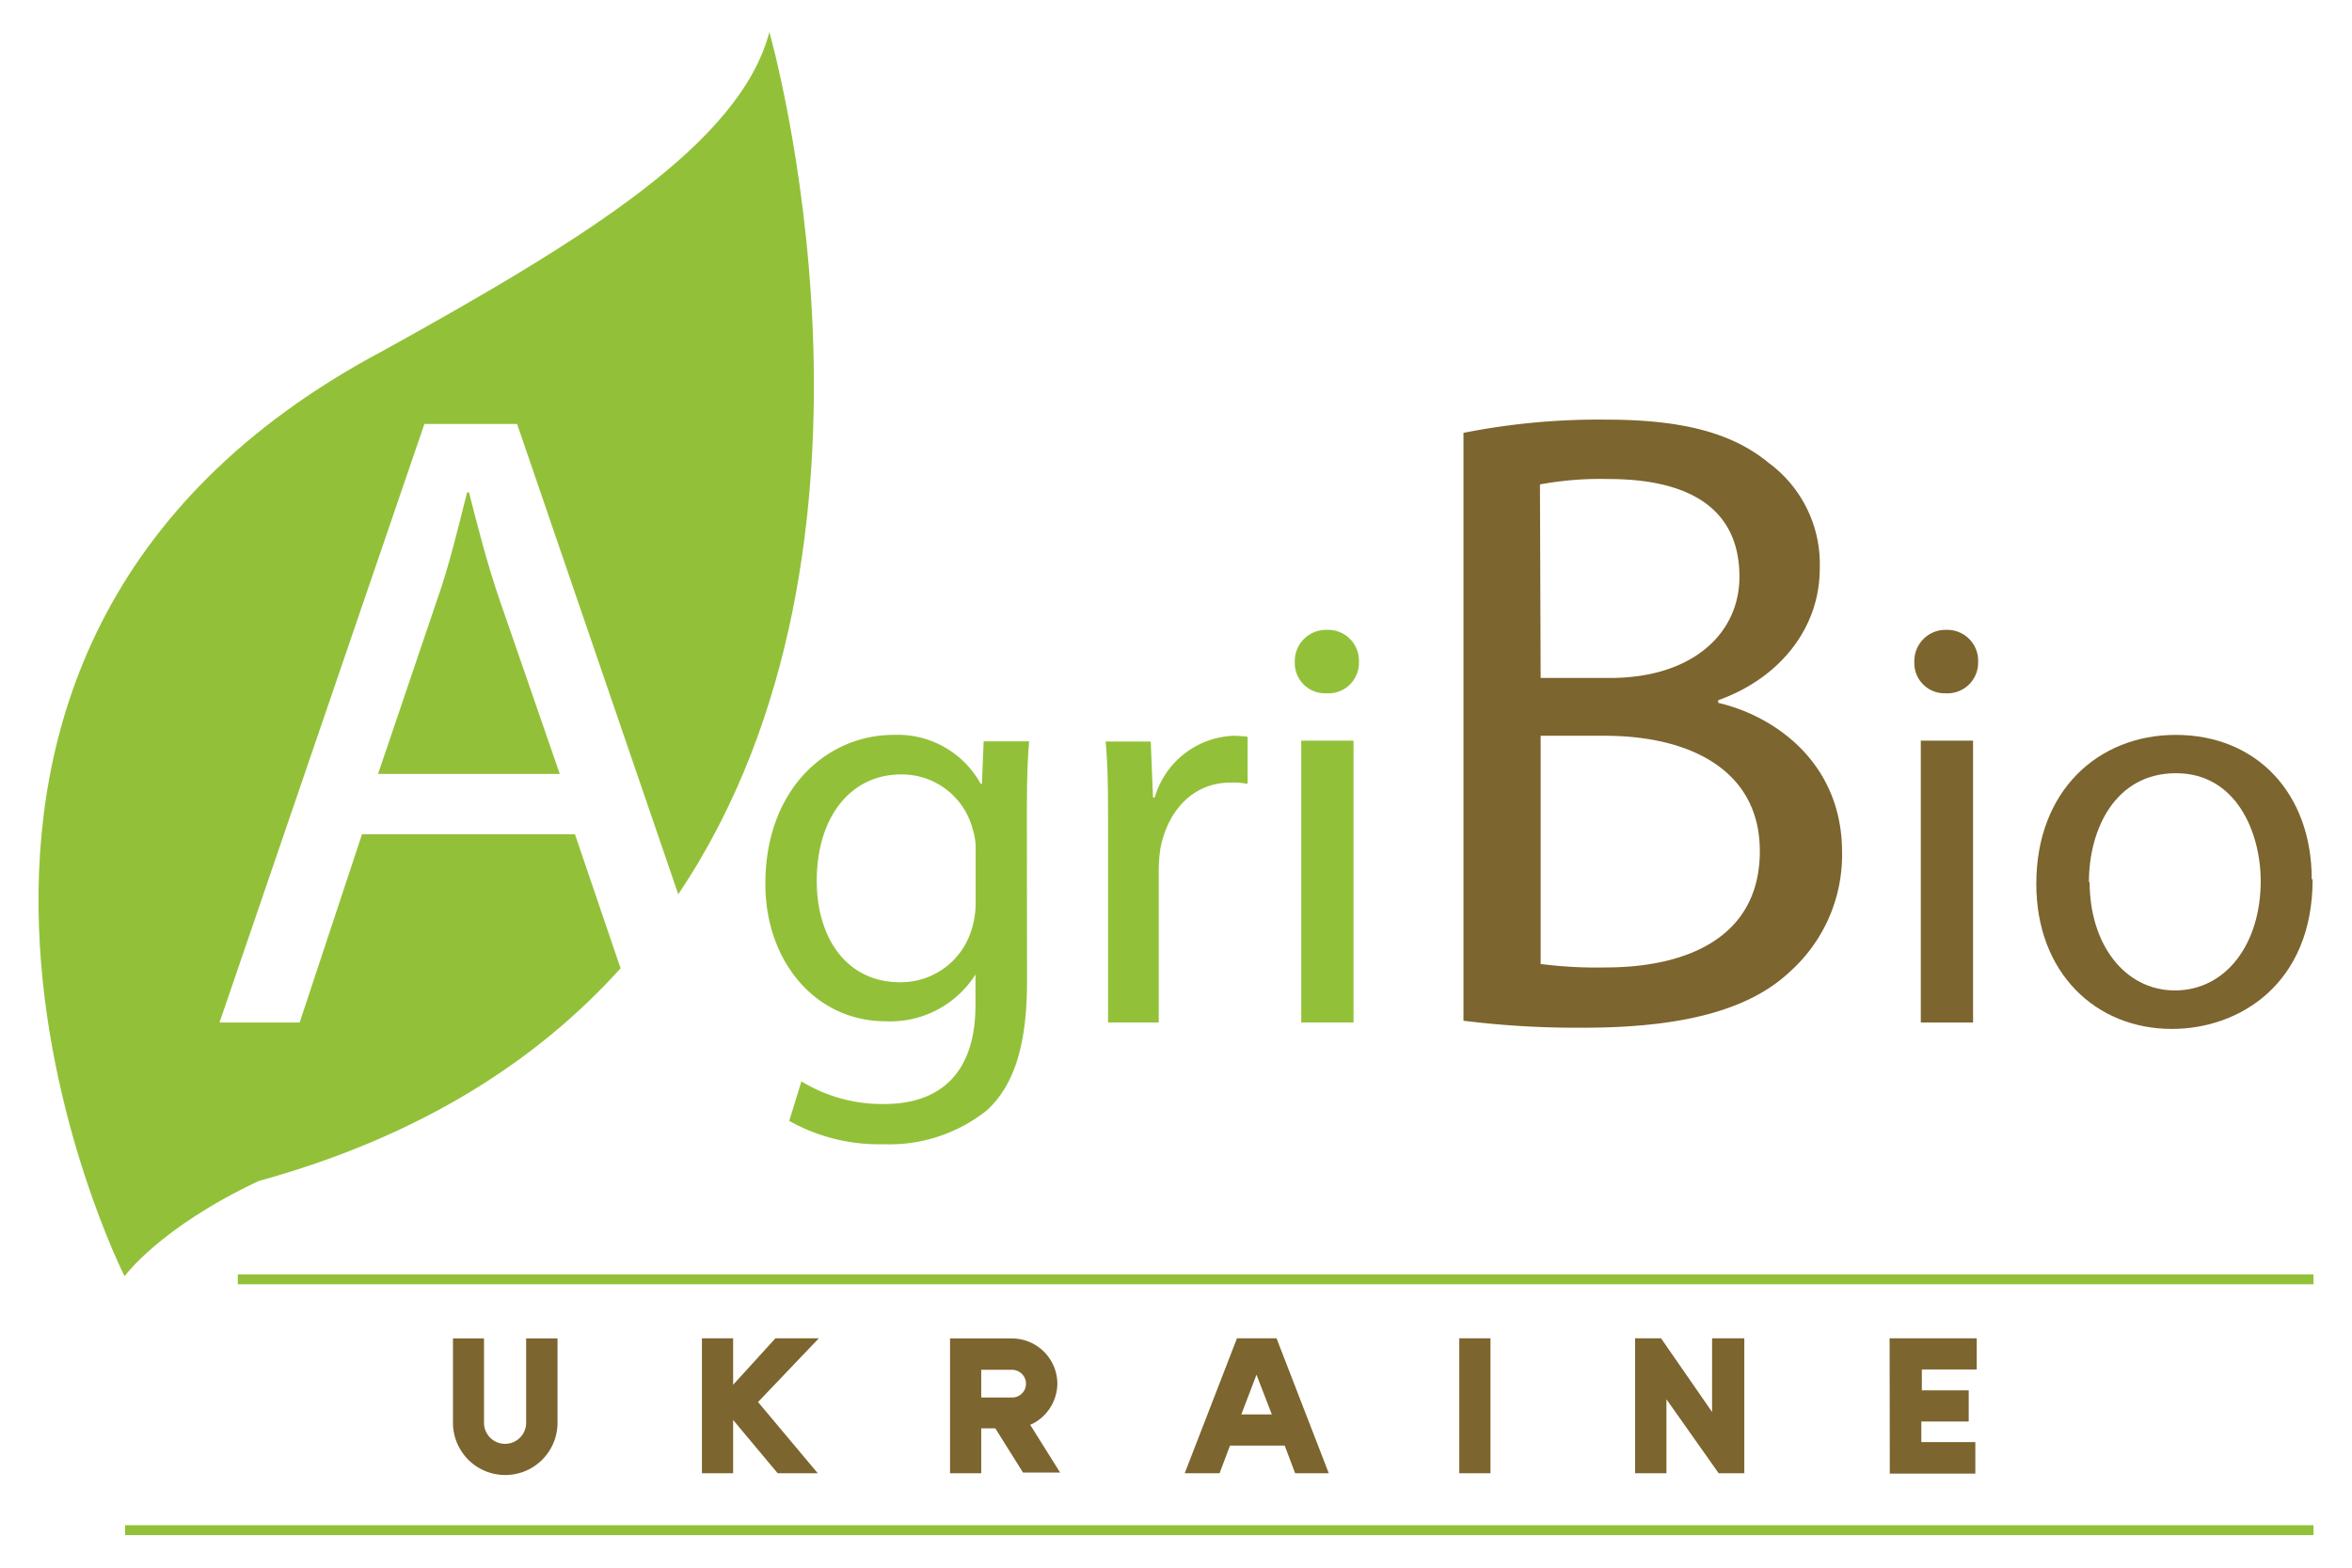 <svg id="Livello_3" data-name="Livello 3" xmlns="http://www.w3.org/2000/svg" xmlns:xlink="http://www.w3.org/1999/xlink" width="135" height="90" viewBox="0 0 135 90"><defs><style>.cls-1{fill:none;}.cls-2{clip-path:url(#clip-path);}.cls-3{fill:#92c139;}.cls-4{fill:#7c652e;}</style><clipPath id="clip-path"><rect class="cls-1" x="2.21" y="1.87" width="130.58" height="86.26"/></clipPath></defs><g class="cls-2"><path class="cls-3" d="M33,47.89H20.78L17.2,58.7H12.6L24.36,24.34h5.32l9.25,27c13.62-20.26,5.23-49.5,5.23-49.5C42.49,8.22,33.61,13.7,22,20.13-10.9,37.58,7.15,73.27,7.15,73.27s2-2.79,7.7-5.47c9.3-2.56,16-6.92,20.77-12.21Z"/><path class="cls-3" d="M26.92,28.27h-.11c-.51,2-1,4.13-1.74,6.22L21.7,44.43H32.13l-3.42-9.89c-.77-2.24-1.28-4.28-1.79-6.27"/><path class="cls-3" d="M56,48.91a3.75,3.75,0,0,0-.17-1.31,4.2,4.2,0,0,0-4.12-3.14c-2.82,0-4.83,2.37-4.83,6.12,0,3.17,1.64,5.81,4.79,5.81a4.24,4.24,0,0,0,4.09-3A5.08,5.08,0,0,0,56,51.82Zm2.95,7.42c0,3.74-.77,6-2.31,7.42a9,9,0,0,1-5.94,1.94,10.52,10.52,0,0,1-5.4-1.34L46,62.08a8.86,8.86,0,0,0,4.76,1.3c3,0,5.23-1.57,5.23-5.68V55.93H56a5.78,5.78,0,0,1-5.17,2.7c-4,0-6.9-3.41-6.9-7.89,0-5.48,3.58-8.55,7.34-8.55A5.44,5.44,0,0,1,56.29,45h.07l.1-2.44h2.61c-.1,1.14-.13,2.48-.13,4.41Z"/><path class="cls-3" d="M63.6,47.57c0-1.91,0-3.54-.14-5h2.59l.13,3.21h.1a4.91,4.91,0,0,1,4.53-3.54,6.67,6.67,0,0,1,.8.06V45a4.35,4.35,0,0,0-1-.07c-2.08,0-3.56,1.54-4,3.75a8.4,8.4,0,0,0-.1,1.37V58.7H63.6Z"/><path class="cls-3" d="M74.69,42.52h3V58.7h-3ZM78,38a1.75,1.75,0,0,1-1.88,1.8A1.73,1.73,0,0,1,74.32,38a1.79,1.79,0,0,1,1.85-1.84A1.77,1.77,0,0,1,78,38"/><path class="cls-4" d="M88.43,55.34a24.65,24.65,0,0,0,3.73.2c4.6,0,8.85-1.68,8.85-6.68,0-4.64-4-6.62-8.9-6.62H88.43Zm0-16.42h4c4.65,0,7.41-2.5,7.41-5.81,0-4-3-5.61-7.52-5.61a19.17,19.17,0,0,0-3.93.31ZM84,24.85a39.88,39.88,0,0,1,8.13-.76c4.45,0,7.31.76,9.41,2.5a7.21,7.21,0,0,1,2.91,6.06c0,3.37-2.25,6.27-5.83,7.55v.15c3.28.76,7.11,3.47,7.11,8.56a9,9,0,0,1-3,6.88C100.39,58,96.51,59,90.88,59A52.65,52.65,0,0,1,84,58.6Z"/><path class="cls-4" d="M110.25,42.52h3V58.7h-3ZM113.54,38a1.76,1.76,0,0,1-1.88,1.8,1.73,1.73,0,0,1-1.78-1.8,1.79,1.79,0,0,1,1.85-1.84A1.77,1.77,0,0,1,113.54,38"/><path class="cls-4" d="M119.94,50.64c0,3.55,2,6.22,4.9,6.22s4.92-2.64,4.92-6.28c0-2.74-1.37-6.19-4.86-6.19s-5,3.21-5,6.25m12.84-.16c0,6-4.19,8.59-8.08,8.59-4.36,0-7.78-3.21-7.78-8.33,0-5.38,3.59-8.55,8-8.55,4.66,0,7.81,3.37,7.81,8.29"/><path class="cls-4" d="M108.47,84.6h4.91V82.79h-3.1V81.61H113V79.82h-2.69v-1.2h3.15V76.83h-5Zm-10.2-3.54-2.93-4.23H93.85v7.75h1.8V80.33l3,4.25h1.47V76.83H98.27ZM83.76,84.58h1.79V76.83H83.76ZM71.25,81.2l.87-2.28L73,81.2ZM71,76.83l-3,7.75H70l.6-1.59h3.14l.6,1.59h1.93l-3-7.75Zm-12.91,3.4H56.32V78.64h1.77a.8.8,0,0,1,.8.8.79.79,0,0,1-.8.79m2.6-.79a2.61,2.61,0,0,0-2.6-2.6H54.53v7.74h1.79V82h.81l1.59,2.54h2.13l-1.73-2.76.06,0a2.62,2.62,0,0,0,1.51-2.36M44.51,76.83,42.08,79.5V76.83H40.29v7.75h1.79V81.52l2.56,3.06h2.3l-3.43-4.09L47,76.83ZM30.2,81.68a1.21,1.21,0,1,1-2.42,0V76.84H26v4.84a3,3,0,1,0,6,0V76.84H30.2Z"/></g><rect class="cls-3" x="13.65" y="73.16" width="119.14" height="0.57"/><rect class="cls-3" x="7.18" y="87.56" width="125.61" height="0.57"/></svg>